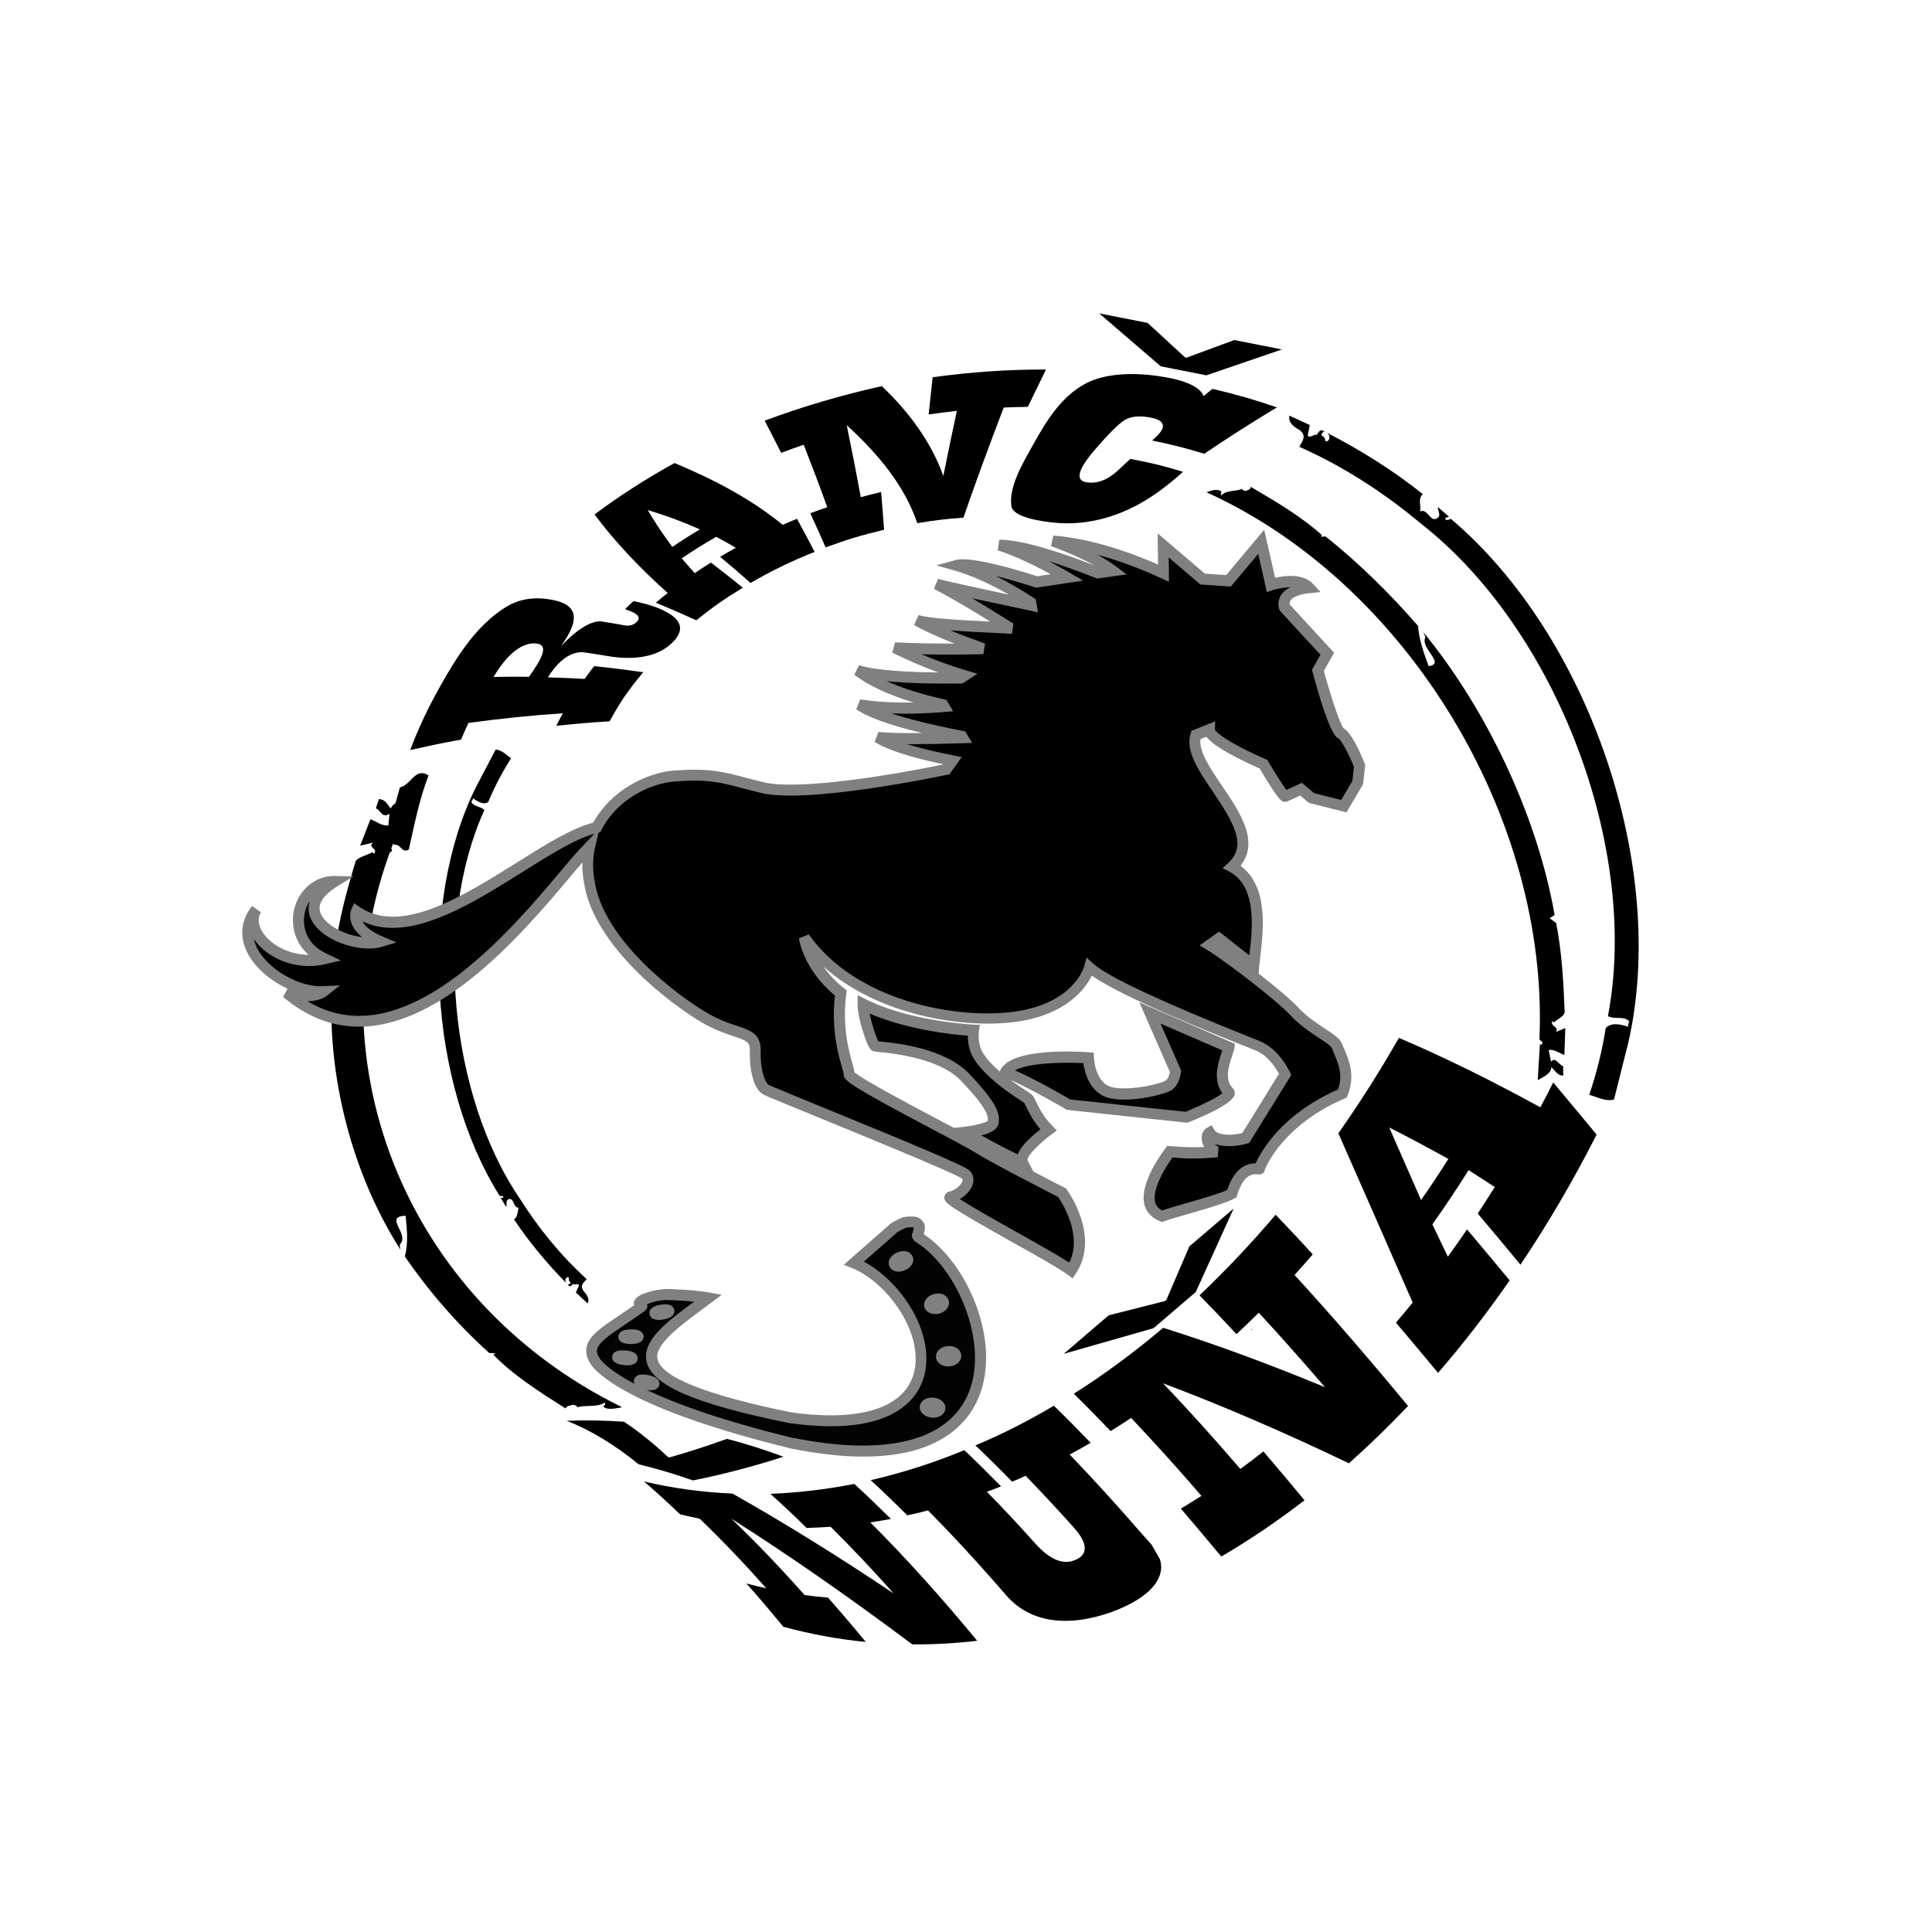 <?xml version="1.0" encoding="utf-8"?>
<!-- Generator: Adobe Illustrator 23.0.6, SVG Export Plug-In . SVG Version: 6.00 Build 0)  -->
<svg version="1.1" id="Layer_1" xmlns="http://www.w3.org/2000/svg" xmlns:xlink="http://www.w3.org/1999/xlink" x="0px" y="0px"
	 viewBox="0 0 150 150" style="enable-background:new 0 0 150 150;" xml:space="preserve">
<style type="text/css">
	.st0{fill:#010101;}
	.st1{fill:#808080;}
	.st2{fill:#030303;}
	.st3{fill:#206E9F;}
	.st4{fill-rule:evenodd;clip-rule:evenodd;fill:#206E9F;}
	.st5{fill-rule:evenodd;clip-rule:evenodd;fill:#A7A9AC;}
	.st6{fill-rule:evenodd;clip-rule:evenodd;fill:#C14059;}
	.st7{fill-rule:evenodd;clip-rule:evenodd;fill:#233E7C;}
	.st8{fill:#233E7C;}
	.st9{fill-rule:evenodd;clip-rule:evenodd;fill:#F6882B;}
	.st10{fill:#F6882B;}
	.st11{fill:none;}
	.st12{clip-path:url(#SVGID_2_);fill:#F6882B;}
	.st13{clip-path:url(#SVGID_2_);fill:#F6882C;}
	.st14{clip-path:url(#SVGID_2_);fill:#F6892C;}
	.st15{clip-path:url(#SVGID_2_);fill:#F6892D;}
	.st16{clip-path:url(#SVGID_2_);fill:#F68A2E;}
	.st17{clip-path:url(#SVGID_2_);fill:#F68A2F;}
	.st18{clip-path:url(#SVGID_2_);fill:#F68B30;}
	.st19{clip-path:url(#SVGID_2_);fill:#F68B31;}
	.st20{clip-path:url(#SVGID_2_);fill:#F68C32;}
	.st21{clip-path:url(#SVGID_2_);fill:#F68C33;}
	.st22{clip-path:url(#SVGID_2_);fill:#F68D33;}
	.st23{clip-path:url(#SVGID_2_);fill:#F68D34;}
	.st24{clip-path:url(#SVGID_2_);fill:#F78D34;}
	.st25{clip-path:url(#SVGID_2_);fill:#F78D35;}
	.st26{clip-path:url(#SVGID_2_);fill:#F78E35;}
	.st27{clip-path:url(#SVGID_2_);fill:#F78E36;}
	.st28{clip-path:url(#SVGID_2_);fill:#F78E37;}
	.st29{clip-path:url(#SVGID_2_);fill:#F78F37;}
	.st30{clip-path:url(#SVGID_2_);fill:#F78F38;}
	.st31{clip-path:url(#SVGID_2_);fill:#F78F39;}
	.st32{clip-path:url(#SVGID_2_);fill:#F79039;}
	.st33{clip-path:url(#SVGID_2_);fill:#F7903A;}
	.st34{clip-path:url(#SVGID_2_);fill:#F7913B;}
	.st35{clip-path:url(#SVGID_2_);fill:#F7913C;}
	.st36{clip-path:url(#SVGID_2_);fill:#F7923D;}
	.st37{clip-path:url(#SVGID_2_);fill:#F7923E;}
	.st38{clip-path:url(#SVGID_2_);fill:#F7933F;}
	.st39{clip-path:url(#SVGID_2_);fill:#F79340;}
	.st40{clip-path:url(#SVGID_2_);fill:#F79341;}
	.st41{clip-path:url(#SVGID_2_);fill:#F79441;}
	.st42{clip-path:url(#SVGID_2_);fill:#F79442;}
	.st43{clip-path:url(#SVGID_2_);fill:#F79543;}
	.st44{clip-path:url(#SVGID_2_);fill:#F79544;}
	.st45{clip-path:url(#SVGID_2_);fill:#F79645;}
	.st46{clip-path:url(#SVGID_2_);fill:#F79646;}
	.st47{clip-path:url(#SVGID_2_);fill:#F89747;}
	.st48{clip-path:url(#SVGID_2_);fill:#F89748;}
	.st49{clip-path:url(#SVGID_2_);fill:#F89849;}
	.st50{clip-path:url(#SVGID_2_);fill:#F8984A;}
	.st51{clip-path:url(#SVGID_2_);fill:#F8994B;}
	.st52{clip-path:url(#SVGID_2_);fill:#F89A4C;}
	.st53{clip-path:url(#SVGID_2_);fill:#F89A4D;}
	.st54{clip-path:url(#SVGID_2_);fill:#F89A4E;}
	.st55{clip-path:url(#SVGID_2_);fill:#F89B4E;}
	.st56{clip-path:url(#SVGID_2_);fill:#F89B4F;}
	.st57{clip-path:url(#SVGID_2_);fill:#F89C50;}
	.st58{clip-path:url(#SVGID_2_);fill:#F89C51;}
	.st59{clip-path:url(#SVGID_2_);fill:#F89D52;}
	.st60{clip-path:url(#SVGID_2_);fill:#F89D53;}
	.st61{clip-path:url(#SVGID_2_);fill:#F89E54;}
	.st62{clip-path:url(#SVGID_2_);fill:#F89E55;}
	.st63{clip-path:url(#SVGID_2_);fill:#F89F56;}
	.st64{clip-path:url(#SVGID_2_);fill:#F99F56;}
	.st65{clip-path:url(#SVGID_2_);fill:#F9A057;}
	.st66{clip-path:url(#SVGID_2_);fill:#F9A058;}
	.st67{clip-path:url(#SVGID_2_);fill:#F9A059;}
	.st68{clip-path:url(#SVGID_2_);fill:#F9A15A;}
	.st69{clip-path:url(#SVGID_2_);fill:#F9A15B;}
	.st70{clip-path:url(#SVGID_2_);fill:#F9A25C;}
	.st71{clip-path:url(#SVGID_2_);fill:#F9A35D;}
	.st72{clip-path:url(#SVGID_2_);fill:#F9A35E;}
	.st73{clip-path:url(#SVGID_2_);fill:#F9A45F;}
	.st74{clip-path:url(#SVGID_2_);fill:#F9A460;}
	.st75{clip-path:url(#SVGID_2_);fill:#F9A561;}
	.st76{clip-path:url(#SVGID_2_);fill:#F9A662;}
	.st77{clip-path:url(#SVGID_2_);fill:#F9A663;}
	.st78{clip-path:url(#SVGID_2_);fill:#F9A764;}
	.st79{clip-path:url(#SVGID_2_);fill:#F9A765;}
	.st80{clip-path:url(#SVGID_2_);fill:#F9A866;}
	.st81{clip-path:url(#SVGID_2_);fill:#FAA867;}
	.st82{clip-path:url(#SVGID_2_);fill:#FAA967;}
	.st83{clip-path:url(#SVGID_2_);fill:#FAA968;}
	.st84{clip-path:url(#SVGID_2_);fill:#FAAA69;}
	.st85{clip-path:url(#SVGID_2_);fill:#FAAB6A;}
	.st86{clip-path:url(#SVGID_2_);fill:#FAAB6B;}
	.st87{clip-path:url(#SVGID_2_);fill:#FAAC6C;}
	.st88{clip-path:url(#SVGID_2_);fill:#FAAC6D;}
	.st89{clip-path:url(#SVGID_2_);fill:#FAAD6E;}
	.st90{clip-path:url(#SVGID_2_);fill:#FAAE6F;}
	.st91{clip-path:url(#SVGID_2_);fill:#FAAE70;}
	.st92{clip-path:url(#SVGID_2_);fill:#FAAF71;}
	.st93{clip-path:url(#SVGID_2_);fill:#FAAF72;}
	.st94{clip-path:url(#SVGID_2_);fill:#FAB073;}
	.st95{clip-path:url(#SVGID_2_);fill:#FAB174;}
	.st96{clip-path:url(#SVGID_2_);fill:#FAB175;}
	.st97{clip-path:url(#SVGID_2_);fill:#FBB277;}
	.st98{clip-path:url(#SVGID_2_);fill:#FBB378;}
	.st99{clip-path:url(#SVGID_2_);fill:#FBB379;}
	.st100{clip-path:url(#SVGID_2_);fill:#FBB47A;}
	.st101{clip-path:url(#SVGID_2_);fill:#FBB57B;}
	.st102{clip-path:url(#SVGID_2_);fill:#FBB67C;}
	.st103{clip-path:url(#SVGID_2_);fill:#FBB67D;}
	.st104{clip-path:url(#SVGID_2_);fill:#FBB77E;}
	.st105{clip-path:url(#SVGID_2_);fill:#FBB87F;}
	.st106{clip-path:url(#SVGID_2_);fill:#FBB881;}
	.st107{clip-path:url(#SVGID_2_);fill:#FBB982;}
	.st108{clip-path:url(#SVGID_2_);fill:#FBBA83;}
	.st109{clip-path:url(#SVGID_2_);fill:#FBBB84;}
	.st110{clip-path:url(#SVGID_2_);fill:#FCBB85;}
	.st111{clip-path:url(#SVGID_2_);fill:#FCBC87;}
	.st112{clip-path:url(#SVGID_2_);fill:#FCBD88;}
	.st113{clip-path:url(#SVGID_2_);fill:#FCBE89;}
	.st114{clip-path:url(#SVGID_2_);fill:#FCBE8A;}
	.st115{clip-path:url(#SVGID_2_);fill:#FCBF8C;}
	.st116{clip-path:url(#SVGID_2_);fill:#FCC08D;}
	.st117{clip-path:url(#SVGID_2_);fill:#FCC18E;}
	.st118{clip-path:url(#SVGID_2_);fill:#FCC290;}
	.st119{clip-path:url(#SVGID_2_);fill:#FCC291;}
	.st120{clip-path:url(#SVGID_2_);fill:#FCC393;}
	.st121{clip-path:url(#SVGID_2_);fill:#FCC494;}
	.st122{clip-path:url(#SVGID_2_);fill:#FCC595;}
	.st123{clip-path:url(#SVGID_2_);fill:#FCC697;}
	.st124{clip-path:url(#SVGID_2_);fill:#FDC798;}
	.st125{clip-path:url(#SVGID_2_);fill:#FDC89A;}
	.st126{clip-path:url(#SVGID_2_);fill:#FDC89B;}
	.st127{clip-path:url(#SVGID_2_);fill:#FDC99D;}
	.st128{clip-path:url(#SVGID_2_);fill:#FDCA9E;}
	.st129{clip-path:url(#SVGID_2_);fill:#FDCBA0;}
	.st130{clip-path:url(#SVGID_2_);fill:#FDCCA1;}
	.st131{clip-path:url(#SVGID_2_);fill:#FDCDA3;}
	.st132{clip-path:url(#SVGID_2_);fill:#FDCEA5;}
	.st133{clip-path:url(#SVGID_2_);fill:#FDCFA6;}
	.st134{clip-path:url(#SVGID_2_);fill:#FDD0A8;}
	.st135{clip-path:url(#SVGID_2_);fill:#FDD0A9;}
	.st136{clip-path:url(#SVGID_2_);fill:#FDD1AB;}
	.st137{clip-path:url(#SVGID_2_);fill:#FDD2AD;}
	.st138{clip-path:url(#SVGID_2_);fill:#FED3AE;}
	.st139{clip-path:url(#SVGID_2_);fill:#FED4B0;}
	.st140{clip-path:url(#SVGID_2_);fill:#FED5B2;}
	.st141{clip-path:url(#SVGID_2_);fill:#FED6B4;}
	.st142{clip-path:url(#SVGID_2_);fill:#FED7B5;}
	.st143{clip-path:url(#SVGID_2_);fill:#FED8B7;}
	.st144{clip-path:url(#SVGID_2_);fill:#FED9B9;}
	.st145{clip-path:url(#SVGID_2_);fill:#FEDABB;}
	.st146{clip-path:url(#SVGID_2_);fill:#FEDBBC;}
	.st147{clip-path:url(#SVGID_2_);fill:#FEDCBE;}
	.st148{clip-path:url(#SVGID_2_);fill:#FEDDC0;}
	.st149{clip-path:url(#SVGID_2_);fill:#FEDEC2;}
	.st150{clip-path:url(#SVGID_2_);fill:#FEDFC4;}
	.st151{clip-path:url(#SVGID_2_);fill:#FEE0C6;}
	.st152{clip-path:url(#SVGID_2_);fill:#FEE1C8;}
	.st153{clip-path:url(#SVGID_2_);fill:#FEE2CA;}
	.st154{clip-path:url(#SVGID_2_);fill:#FEE3CB;}
	.st155{clip-path:url(#SVGID_2_);fill:#FEE4CD;}
	.st156{clip-path:url(#SVGID_2_);fill:#FEE5CF;}
	.st157{clip-path:url(#SVGID_2_);fill:#FFE7D1;}
	.st158{clip-path:url(#SVGID_2_);fill:#FFE8D4;}
	.st159{clip-path:url(#SVGID_2_);fill:#FFE9D6;}
	.st160{clip-path:url(#SVGID_2_);fill:#FFEAD8;}
	.st161{clip-path:url(#SVGID_2_);fill:#FFEBDA;}
	.st162{clip-path:url(#SVGID_2_);fill:#FFECDC;}
	.st163{clip-path:url(#SVGID_2_);fill:#FFEDDE;}
	.st164{clip-path:url(#SVGID_2_);fill:#FFEFE0;}
	.st165{clip-path:url(#SVGID_2_);fill:#FFF0E3;}
	.st166{clip-path:url(#SVGID_2_);fill:#FFF1E5;}
	.st167{clip-path:url(#SVGID_2_);fill:#FFF2E7;}
	.st168{clip-path:url(#SVGID_2_);fill:#FFF3E9;}
	.st169{clip-path:url(#SVGID_2_);fill:#FFF5EC;}
	.st170{clip-path:url(#SVGID_2_);fill:#FFF6EE;}
	.st171{clip-path:url(#SVGID_2_);fill:#FFF7F1;}
	.st172{clip-path:url(#SVGID_2_);fill:#FFF9F4;}
	.st173{clip-path:url(#SVGID_2_);fill:#FFFBF7;}
	.st174{clip-path:url(#SVGID_2_);fill:#FFFDFA;}
	.st175{clip-path:url(#SVGID_2_);fill:#FFFFFF;}
	.st176{fill:#F0842F;}
	.st177{clip-path:url(#SVGID_4_);fill:#F6882B;}
	.st178{clip-path:url(#SVGID_4_);fill:#F6882C;}
	.st179{clip-path:url(#SVGID_4_);fill:#F6892C;}
	.st180{clip-path:url(#SVGID_4_);fill:#F6892D;}
	.st181{clip-path:url(#SVGID_4_);fill:#F68A2E;}
	.st182{clip-path:url(#SVGID_4_);fill:#F68A2F;}
	.st183{clip-path:url(#SVGID_4_);fill:#F68B30;}
	.st184{clip-path:url(#SVGID_4_);fill:#F68B31;}
	.st185{clip-path:url(#SVGID_4_);fill:#F68C32;}
	.st186{clip-path:url(#SVGID_4_);fill:#F68C33;}
	.st187{clip-path:url(#SVGID_4_);fill:#F68D33;}
	.st188{clip-path:url(#SVGID_4_);fill:#F68D34;}
	.st189{clip-path:url(#SVGID_4_);fill:#F78D34;}
	.st190{clip-path:url(#SVGID_4_);fill:#F78D35;}
	.st191{clip-path:url(#SVGID_4_);fill:#F78E35;}
	.st192{clip-path:url(#SVGID_4_);fill:#F78E36;}
	.st193{clip-path:url(#SVGID_4_);fill:#F78E37;}
	.st194{clip-path:url(#SVGID_4_);fill:#F78F37;}
	.st195{clip-path:url(#SVGID_4_);fill:#F78F38;}
	.st196{clip-path:url(#SVGID_4_);fill:#F78F39;}
	.st197{clip-path:url(#SVGID_4_);fill:#F79039;}
	.st198{clip-path:url(#SVGID_4_);fill:#F7903A;}
	.st199{clip-path:url(#SVGID_4_);fill:#F7913B;}
	.st200{clip-path:url(#SVGID_4_);fill:#F7913C;}
	.st201{clip-path:url(#SVGID_4_);fill:#F7923D;}
	.st202{clip-path:url(#SVGID_4_);fill:#F7923E;}
	.st203{clip-path:url(#SVGID_4_);fill:#F7933F;}
	.st204{clip-path:url(#SVGID_4_);fill:#F79340;}
	.st205{clip-path:url(#SVGID_4_);fill:#F79341;}
	.st206{clip-path:url(#SVGID_4_);fill:#F79441;}
	.st207{clip-path:url(#SVGID_4_);fill:#F79442;}
	.st208{clip-path:url(#SVGID_4_);fill:#F79543;}
	.st209{clip-path:url(#SVGID_4_);fill:#F79544;}
	.st210{clip-path:url(#SVGID_4_);fill:#F79645;}
	.st211{clip-path:url(#SVGID_4_);fill:#F79646;}
	.st212{clip-path:url(#SVGID_4_);fill:#F89747;}
	.st213{clip-path:url(#SVGID_4_);fill:#F89748;}
	.st214{clip-path:url(#SVGID_4_);fill:#F89849;}
	.st215{clip-path:url(#SVGID_4_);fill:#F8984A;}
	.st216{clip-path:url(#SVGID_4_);fill:#F8994B;}
	.st217{clip-path:url(#SVGID_4_);fill:#F89A4C;}
	.st218{clip-path:url(#SVGID_4_);fill:#F89A4D;}
	.st219{clip-path:url(#SVGID_4_);fill:#F89A4E;}
	.st220{clip-path:url(#SVGID_4_);fill:#F89B4E;}
	.st221{clip-path:url(#SVGID_4_);fill:#F89B4F;}
	.st222{clip-path:url(#SVGID_4_);fill:#F89C50;}
	.st223{clip-path:url(#SVGID_4_);fill:#F89C51;}
	.st224{clip-path:url(#SVGID_4_);fill:#F89D52;}
	.st225{clip-path:url(#SVGID_4_);fill:#F89D53;}
	.st226{clip-path:url(#SVGID_4_);fill:#F89E54;}
	.st227{clip-path:url(#SVGID_4_);fill:#F89E55;}
	.st228{clip-path:url(#SVGID_4_);fill:#F89F56;}
	.st229{clip-path:url(#SVGID_4_);fill:#F99F56;}
	.st230{clip-path:url(#SVGID_4_);fill:#F9A057;}
	.st231{clip-path:url(#SVGID_4_);fill:#F9A058;}
	.st232{clip-path:url(#SVGID_4_);fill:#F9A059;}
	.st233{clip-path:url(#SVGID_4_);fill:#F9A15A;}
	.st234{clip-path:url(#SVGID_4_);fill:#F9A15B;}
	.st235{clip-path:url(#SVGID_4_);fill:#F9A25C;}
	.st236{clip-path:url(#SVGID_4_);fill:#F9A35D;}
	.st237{clip-path:url(#SVGID_4_);fill:#F9A35E;}
	.st238{clip-path:url(#SVGID_4_);fill:#F9A45F;}
	.st239{clip-path:url(#SVGID_4_);fill:#F9A460;}
	.st240{clip-path:url(#SVGID_4_);fill:#F9A561;}
	.st241{clip-path:url(#SVGID_4_);fill:#F9A662;}
	.st242{clip-path:url(#SVGID_4_);fill:#F9A663;}
	.st243{clip-path:url(#SVGID_4_);fill:#F9A764;}
	.st244{clip-path:url(#SVGID_4_);fill:#F9A765;}
	.st245{clip-path:url(#SVGID_4_);fill:#F9A866;}
	.st246{clip-path:url(#SVGID_4_);fill:#FAA867;}
	.st247{clip-path:url(#SVGID_4_);fill:#FAA967;}
	.st248{clip-path:url(#SVGID_4_);fill:#FAA968;}
	.st249{clip-path:url(#SVGID_4_);fill:#FAAA69;}
	.st250{clip-path:url(#SVGID_4_);fill:#FAAB6A;}
	.st251{clip-path:url(#SVGID_4_);fill:#FAAB6B;}
	.st252{clip-path:url(#SVGID_4_);fill:#FAAC6C;}
	.st253{clip-path:url(#SVGID_4_);fill:#FAAC6D;}
	.st254{clip-path:url(#SVGID_4_);fill:#FAAD6E;}
	.st255{clip-path:url(#SVGID_4_);fill:#FAAE6F;}
	.st256{clip-path:url(#SVGID_4_);fill:#FAAE70;}
	.st257{clip-path:url(#SVGID_4_);fill:#FAAF71;}
	.st258{clip-path:url(#SVGID_4_);fill:#FAAF72;}
	.st259{clip-path:url(#SVGID_4_);fill:#FAB073;}
	.st260{clip-path:url(#SVGID_4_);fill:#FAB174;}
	.st261{clip-path:url(#SVGID_4_);fill:#FAB175;}
	.st262{clip-path:url(#SVGID_4_);fill:#FBB277;}
	.st263{clip-path:url(#SVGID_4_);fill:#FBB378;}
	.st264{clip-path:url(#SVGID_4_);fill:#FBB379;}
	.st265{clip-path:url(#SVGID_4_);fill:#FBB47A;}
	.st266{clip-path:url(#SVGID_4_);fill:#FBB57B;}
	.st267{clip-path:url(#SVGID_4_);fill:#FBB67C;}
	.st268{clip-path:url(#SVGID_4_);fill:#FBB67D;}
	.st269{clip-path:url(#SVGID_4_);fill:#FBB77E;}
	.st270{clip-path:url(#SVGID_4_);fill:#FBB87F;}
	.st271{clip-path:url(#SVGID_4_);fill:#FBB881;}
	.st272{clip-path:url(#SVGID_4_);fill:#FBB982;}
	.st273{clip-path:url(#SVGID_4_);fill:#FBBA83;}
	.st274{clip-path:url(#SVGID_4_);fill:#FBBB84;}
	.st275{clip-path:url(#SVGID_4_);fill:#FCBB85;}
	.st276{clip-path:url(#SVGID_4_);fill:#FCBC87;}
	.st277{clip-path:url(#SVGID_4_);fill:#FCBD88;}
	.st278{clip-path:url(#SVGID_4_);fill:#FCBE89;}
	.st279{clip-path:url(#SVGID_4_);fill:#FCBE8A;}
	.st280{clip-path:url(#SVGID_4_);fill:#FCBF8C;}
	.st281{clip-path:url(#SVGID_4_);fill:#FCC08D;}
	.st282{clip-path:url(#SVGID_4_);fill:#FCC18E;}
	.st283{clip-path:url(#SVGID_4_);fill:#FCC290;}
	.st284{clip-path:url(#SVGID_4_);fill:#FCC291;}
	.st285{clip-path:url(#SVGID_4_);fill:#FCC393;}
	.st286{clip-path:url(#SVGID_4_);fill:#FCC494;}
	.st287{clip-path:url(#SVGID_4_);fill:#FCC595;}
	.st288{clip-path:url(#SVGID_4_);fill:#FCC697;}
	.st289{clip-path:url(#SVGID_4_);fill:#FDC798;}
	.st290{clip-path:url(#SVGID_4_);fill:#FDC89A;}
	.st291{clip-path:url(#SVGID_4_);fill:#FDC89B;}
	.st292{clip-path:url(#SVGID_4_);fill:#FDC99D;}
	.st293{clip-path:url(#SVGID_4_);fill:#FDCA9E;}
	.st294{clip-path:url(#SVGID_4_);fill:#FDCBA0;}
	.st295{clip-path:url(#SVGID_4_);fill:#FDCCA1;}
	.st296{clip-path:url(#SVGID_4_);fill:#FDCDA3;}
	.st297{clip-path:url(#SVGID_4_);fill:#FDCEA5;}
	.st298{clip-path:url(#SVGID_4_);fill:#FDCFA6;}
	.st299{clip-path:url(#SVGID_4_);fill:#FDD0A8;}
	.st300{clip-path:url(#SVGID_4_);fill:#FDD0A9;}
	.st301{clip-path:url(#SVGID_4_);fill:#FDD1AB;}
	.st302{clip-path:url(#SVGID_4_);fill:#FDD2AD;}
	.st303{clip-path:url(#SVGID_4_);fill:#FED3AE;}
	.st304{clip-path:url(#SVGID_4_);fill:#FED4B0;}
	.st305{clip-path:url(#SVGID_4_);fill:#FED5B2;}
	.st306{clip-path:url(#SVGID_4_);fill:#FED6B4;}
	.st307{clip-path:url(#SVGID_4_);fill:#FED7B5;}
	.st308{clip-path:url(#SVGID_4_);fill:#FED8B7;}
	.st309{clip-path:url(#SVGID_4_);fill:#FED9B9;}
	.st310{clip-path:url(#SVGID_4_);fill:#FEDABB;}
	.st311{clip-path:url(#SVGID_4_);fill:#FEDBBC;}
	.st312{clip-path:url(#SVGID_4_);fill:#FEDCBE;}
	.st313{clip-path:url(#SVGID_4_);fill:#FEDDC0;}
	.st314{clip-path:url(#SVGID_4_);fill:#FEDEC2;}
	.st315{clip-path:url(#SVGID_4_);fill:#FEDFC4;}
	.st316{clip-path:url(#SVGID_4_);fill:#FEE0C6;}
	.st317{clip-path:url(#SVGID_4_);fill:#FEE1C8;}
	.st318{clip-path:url(#SVGID_4_);fill:#FEE2CA;}
	.st319{clip-path:url(#SVGID_4_);fill:#FEE3CB;}
	.st320{clip-path:url(#SVGID_4_);fill:#FEE4CD;}
	.st321{clip-path:url(#SVGID_4_);fill:#FEE5CF;}
	.st322{clip-path:url(#SVGID_4_);fill:#FFE7D1;}
	.st323{clip-path:url(#SVGID_4_);fill:#FFE8D4;}
	.st324{clip-path:url(#SVGID_4_);fill:#FFE9D6;}
	.st325{clip-path:url(#SVGID_4_);fill:#FFEAD8;}
	.st326{clip-path:url(#SVGID_4_);fill:#FFEBDA;}
	.st327{clip-path:url(#SVGID_4_);fill:#FFECDC;}
	.st328{clip-path:url(#SVGID_4_);fill:#FFEDDE;}
	.st329{clip-path:url(#SVGID_4_);fill:#FFEFE0;}
	.st330{clip-path:url(#SVGID_4_);fill:#FFF0E3;}
	.st331{clip-path:url(#SVGID_4_);fill:#FFF1E5;}
	.st332{clip-path:url(#SVGID_4_);fill:#FFF2E7;}
	.st333{clip-path:url(#SVGID_4_);fill:#FFF3E9;}
	.st334{clip-path:url(#SVGID_4_);fill:#FFF5EC;}
	.st335{clip-path:url(#SVGID_4_);fill:#FFF6EE;}
	.st336{clip-path:url(#SVGID_4_);fill:#FFF7F1;}
	.st337{clip-path:url(#SVGID_4_);fill:#FFF9F4;}
	.st338{clip-path:url(#SVGID_4_);fill:#FFFBF7;}
	.st339{clip-path:url(#SVGID_4_);fill:#FFFDFA;}
	.st340{clip-path:url(#SVGID_4_);fill:#FFFFFF;}
</style>
<g>
	<g>
		<path d="M44.96,99.8L44.96,99.8l-0.25,0.55l0.92,0.85c0.18-0.36-0.1-0.73-0.33-0.97c-0.29-0.46,0-0.62,0.25-0.92
			c-2.04-1.85-3.76-3.99-5.19-6.25c-5.49-8.06-6.71-21.51-2.75-30.17c-0.29-0.31-0.81-0.22-1.02-0.64c0.09-0.13,0.16-0.19,0.1-0.29
			c0.33,0.21,0.77,0.57,1.21,0.32c0.49-1.18,1.08-2.3,1.78-3.41c-0.39-0.27-0.74-0.66-1.2-0.67l-1.52,2.9
			c-4.46,8.91-3.68,22.99,1.84,31.76c0,0,0.41-0.08,0.23,0.17c-0.04-0.08-0.11-0.01-0.16-0.03l0.43,0.71
			c0.07-0.23-0.03-0.35,0.08-0.54c0.55-0.38,0.43,0.67,0.9,0.59c-0.13,0.29-0.06,0.76-0.38,0.9c1.16,1.76,2.63,3.5,4.05,4.94
			l-0.05-0.14c-0.03-0.18,0.12-0.4,0.28-0.26c-0.07,0.25,0.06,0.24,0.12,0.42c-0.09,0.03-0.16,0.19-0.26,0.08l0.13,0.14
			c0.11,0.08,0.24-0.06,0.34-0.16C44.62,99.8,44.87,99.6,44.96,99.8L44.96,99.8z"/>
	</g>
	<g>
		<path d="M46.85,109.21L46.85,109.21c0.31,0.32,1.11,0.1,1.46,0.05c-17.01-8.32-24.45-27.37-17.58-44.29
			c-0.09-0.12-0.37-0.22-0.07-0.4c0.07-0.02,0.11,0,0.15,0.05L32,61.86c-0.65,0.21-1.52,0.44-1.65,0.91
			c-0.27-0.27-0.38-0.69-0.93-0.73l-0.24,0.72c0.39,0.13,0.47,0.81,1.06,0.42l-0.09,0.91c-0.61,0.03-0.93-0.34-1.39-0.48l-0.8,2.05
			l1.01-0.24c-0.47,0.39,0.4,0.44,0.08,0.85c-0.04-0.02-0.11-0.03-0.13-0.11c-0.43,0.24-1.2,0.42-1.32,0.73
			c-0.68,2.3-1.33,4.6-1.57,6.91l0.51,0.41l-0.58,0.22c-0.98,7.78,1.11,16.32,5.13,22.59c0.01-0.14-0.13-0.33,0.02-0.48
			c0.62-0.81-1.32-2.09,0.38-2.15c0.1,0.98,0.23,2.12-0.06,3.16c1.85,2.69,4.05,5.24,6.56,7.5l0.44,0.01
			c-0.02,0.06-0.06,0.1-0.13,0.11c1.51,1.57,3.56,2.88,5.61,4.18c0.08-0.16,0.22-0.22,0.39-0.23c0.23-0.14,0.48,0.03,0.53,0.13
			c0.66-0.18,1.53,0.03,2.12-0.35C47.08,109.05,46.84,109.13,46.85,109.21L46.85,109.21z"/>
	</g>
	<g>
		<path class="st0" d="M104.22,84.9c-5.12,2.19-6.45,5.79-6.46,5.86c0,0.05-1.39-0.5-2.12,1.92c-0.93,0.53-4.39,1.35-5.4,1.75
			c-2.59-0.95,0.59-5.01,0.59-5.01c1.18,0.08,1.74,0.16,3.69,0c-0.64-0.16-1.05-1.2-0.61-1.46c0.4,0.7,1.82,0.71,2.81,0.4l3.06-4.94
			c0,0-0.73-1.65-2.13-2.22c-1.41-0.57-11.07-4.31-13.06-6.09c0,0-0.82,3.12-5.67,3.83c-4.85,0.71-12.84-0.98-16.47-6.15
			c0,0,0.32,2.35,2.83,4.33c-0.48,3.44,0.65,5.76,0.64,6.3c-0.01,0.54,8.73,4.88,9.98,5.69c1.25,0.8,6.53,3.49,6.53,3.49
			s2.5,3.35,0.72,6.04c-1.57-1.18-10.13-5.57-9.37-5.71c0.76-0.14,1.82-1.17,1.16-1.75c-0.66-0.58-15.03-6.31-15.49-6.57
			c-0.46-0.26-0.87-1.34-0.83-3c0.04-1.66-1.39-1.12-3.92-2.58c-2.52-1.46-8.3-5.9-8.97-10.58c-0.18-0.99-0.15-1.91,0.04-2.74
			l-0.63,0.66c-3.78,4.28-13.94,18.27-22.92,10.72c0,0,1.95,0.58,2.82-0.11c-2.98,0.15-7.58-3.34-5.17-6.35
			c-1.13,1.85,1.93,4.6,5.28,3.8c-3.4-1.59-2.06-6.03,0.8-5.98c-4.29,2.62,1.09,5.39,3.55,4.65c-2.44-1.04-1.87-2.33-1.87-2.33
			c5.25,3.6,13.98-5.5,18.67-6.53c1.23-2.39,3.85-3.84,6.08-3.99c3.14-0.22,3.81,0.17,6.73,0.9c2.93,0.73,11.09-0.72,14.33-1.41
			l0.48-0.68c-2.34-0.46-4.71-1.08-5.83-1.81c1.07,0.14,3.96,0.11,6.62,0.02l-0.07-0.11c-3.39-0.66-6.7-1.51-7.96-2.43
			c2.25,0.35,4.65,0.29,6.58,0.12l-0.08-0.14c-2.41-0.54-4.96-1.38-6.66-2.65c1.79,0.56,5.66,0.61,8.05,0.58l0.29-0.19
			c-1.49-0.44-3.38-1.12-5.45-2.15c2.49,0.13,5.03,0.11,6.9,0.07c-1.86-0.66-3.9-1.46-5.19-2.21c0.98,0.33,3.98,0.45,7.05,0.61
			l0.02-0.14c-1.56-0.95-3.4-2.15-5.55-3.27c0.81,0.24,4.5,1.02,7.41,1.63l-0.04-0.24c-1.62-1.06-3.73-2.24-5.82-2.85
			c0.95-0.27,3.62,0.42,6.27,1.27c0.57-0.09,1.43-0.22,2.35-0.36c-1.68-0.98-3.6-1.97-5.26-2.49c1.91,0,5.4,1.24,7.66,2.14
			c0.42-0.06,0.81-0.12,1.14-0.16c-0.78-0.59-2.18-1.39-4.65-2.3c3.37,0.27,6.7,1.62,8.59,2.49l-0.02-2.15l3.06,2.62l2,0.14
			l2.54-3.03l0.76,3.32c0,0,2.1-0.69,2.96,0.25c-2.41,0.24-1.9,1.51-1.9,1.51c1.33,1.46,3.32,3.6,3.32,3.6l-0.73,1.3
			c0,0,1.26,4.67,1.79,4.88c0.53,0.22,1.45,2.52,1.45,2.52l-0.14,1.3l-1.08,1.84l-2.51-0.63l-0.82-0.69
			c-0.47,0.21-1.11,0.53-1.23,0.56c-0.13,0.03-1.11-1.54-1.68-2.49c-1.61-0.72-4.23-1.99-4.2-2.69l-1.04,0.42
			c-0.92,2.71,5.97,7.3,2.8,10.25c2.86,1.48,1.8,6.13,1.69,7.68l-2.71-2.15l-0.72,0.51c1.31,0.8,5.43,3.92,6.54,5.13
			c1.36,1.46,3.13,2.12,3.36,2.74C104.16,82.17,104.88,83.28,104.22,84.9z M92.11,86.75c0,0,3.72-1.52,3.29-1.95
			c-1.08-1.1-0.05-3,0.01-3.49l-6.13-2.66l1.99,4.53c0,0-0.08,0.93-0.68,1.17c-1.15,0.46-3.18,0.75-4.3,0.5
			c-1.71-0.37-1.78-2.72-1.78-2.72s-5.65-0.42-6.44,1.11c1.93,0.77,4.89,2.53,4.89,2.53L92.11,86.75z M81.4,87.74
			c-1.12-1.15-1.37-2.21-1.59-2.41c-0.22-0.21-2.72-1.6-3.82-3.3c-0.59-0.9-0.41-2.01-0.41-2.01s-5.02-0.23-8.57-2.03
			c-0.02,1.03,0.75,3.19,0.92,3.26c0.18,0.07,4.9,0.22,6.99,2.42c2.2,2.31,2.28,3.01,2.15,3.55c-0.12,0.5-2.15,0.73-2.15,0.73
			s3.29,1.87,4.45,2.32C78.99,89.5,81.4,87.74,81.4,87.74z"/>
		<path class="st1" d="M83.27,99.25l-0.36-0.27c-0.64-0.48-2.57-1.57-4.44-2.61c-5.07-2.85-5.22-3.02-5.14-3.48
			c0.03-0.19,0.18-0.34,0.39-0.38c0.4-0.07,0.93-0.51,1.01-0.83c0.03-0.09,0-0.13-0.05-0.18c-0.53-0.4-7.68-3.33-11.52-4.9
			c-2.7-1.11-3.74-1.53-3.89-1.62c-0.69-0.38-1.09-1.68-1.05-3.38c0.02-0.69-0.21-0.79-1.25-1.14c-0.62-0.21-1.46-0.49-2.45-1.06
			c-2.31-1.34-8.46-5.91-9.18-10.89c-0.1-0.52-0.14-1.04-0.12-1.55c-0.29,0.33-0.62,0.72-0.98,1.15c-3.45,4.1-9.78,11.6-16.36,11.6
			c-1.97,0-3.96-0.67-5.9-2.31l0.34-0.64c-1.33-0.62-2.53-1.64-3.11-2.78c-0.64-1.25-0.51-2.54,0.36-3.64l0.69,0.49
			c-0.4,0.65-0.03,1.34,0.22,1.68c0.64,0.88,1.96,1.61,3.48,1.62c-1.17-1.02-1.37-2.45-1.13-3.5c0.36-1.55,1.63-2.62,3.1-2.62
			c0.02,0,0.04,0,0.06,0l1.46,0.03l-1.24,0.76c-0.81,0.5-1.7,1.27-1.3,2.16c0.39,0.88,1.87,1.64,3.2,1.8
			c-0.38-0.31-0.65-0.65-0.8-1.02c-0.25-0.62-0.05-1.1-0.03-1.15l0.21-0.47l0.42,0.29c3.21,2.2,7.99-0.8,12.22-3.44
			c2.19-1.38,4.27-2.68,5.93-3.1c1.41-2.58,4.25-3.91,6.33-4.05c2.69-0.18,3.66,0.07,5.59,0.58c0.38,0.1,0.8,0.21,1.28,0.33
			c2.69,0.67,10.22-0.59,13.98-1.38l0.01-0.01c-2.61-0.55-4.41-1.14-5.34-1.74l0.29-0.78c0.56,0.08,1.78,0.11,3.39,0.09
			c-2.56-0.62-4.27-1.24-5.11-1.85l0.31-0.76c1.24,0.19,2.63,0.27,4.14,0.24c-1.95-0.59-3.49-1.31-4.61-2.15l0.38-0.74
			c1.35,0.42,4,0.54,6.16,0.56c-1.22-0.44-2.42-0.96-3.58-1.54l0.21-0.8c1.59,0.08,3.21,0.1,4.62,0.1
			c-1.33-0.53-2.39-1.01-3.14-1.45l0.35-0.77c0.78,0.26,3.07,0.39,5.56,0.51c-1.29-0.8-2.74-1.69-4.37-2.54l0.32-0.78
			c0.52,0.15,2.45,0.58,5.5,1.23c-1.51-0.87-2.91-1.49-4.19-1.87L72.7,43.9l1.42-0.4c0.33-0.09,1.32-0.37,6.42,1.24l0.12-0.02
			c0.27-0.04,0.58-0.09,0.91-0.14c-1.59-0.87-2.97-1.49-4.11-1.85l0.13-0.83c1.82,0,4.94,1.05,7.39,2c-0.77-0.43-1.86-0.94-3.38-1.5
			l0.18-0.82c2.98,0.24,5.97,1.3,8.13,2.25l-0.03-2.42l3.67,3.13l1.65,0.11l2.95-3.52l0.85,3.73c0.74-0.17,2.18-0.36,2.96,0.49
			l0.57,0.62l-0.84,0.08c-1.06,0.11-1.39,0.41-1.5,0.58c-0.07,0.12-0.07,0.23-0.06,0.3c1.31,1.44,3.22,3.5,3.24,3.52l0.21,0.23
			l-0.8,1.41c0.53,1.93,1.25,4.12,1.54,4.46c0.59,0.31,1.27,1.83,1.63,2.73l0.04,0.1l-0.16,1.5l-1.29,2.19l-2.91-0.73l-0.69-0.58
			c-0.1,0.05-0.21,0.1-0.31,0.15c-0.47,0.22-0.64,0.3-0.75,0.33c-0.33,0.08-0.47,0.12-2.08-2.57c-2.79-1.25-3.79-2-4.14-2.47
			l-0.45,0.18c-0.16,0.94,0.77,2.3,1.66,3.62c1.39,2.04,2.94,4.34,1.44,6.22c2.2,1.59,1.77,5.09,1.54,7.03
			c-0.04,0.31-0.07,0.57-0.09,0.77l-0.04,0.57c1.29,1,2.51,2.03,3.04,2.6c0.68,0.73,1.48,1.26,2.12,1.68
			c0.68,0.45,1.17,0.77,1.33,1.2c0.05,0.14,0.11,0.29,0.18,0.44c0.36,0.85,0.85,2.02,0.23,3.55l-0.07,0.16l-0.16,0.07
			c-4.78,2.05-6.1,5.28-6.21,5.57l-0.02,0.13l-0.14,0.11c-0.15,0.11-0.3,0.09-0.38,0.08c-0.7-0.1-1.24,0.44-1.59,1.62L96,92.96
			l-0.15,0.08c-0.61,0.35-2.08,0.77-3.49,1.18c-0.82,0.23-1.59,0.46-1.97,0.6l-0.15,0.06l-0.15-0.06c-0.63-0.23-1.05-0.66-1.22-1.23
			c-0.48-1.69,1.41-4.16,1.62-4.44l0.14-0.18l0.61,0.04c0.72,0.05,1.25,0.09,2.25,0.04c-0.1-0.18-0.16-0.37-0.18-0.55
			c-0.06-0.41,0.09-0.75,0.39-0.93l0.37-0.21l0.21,0.36c0.23,0.39,1.23,0.5,2.17,0.25l2.85-4.6c-0.23-0.42-0.85-1.42-1.81-1.81
			c-0.13-0.05-0.34-0.14-0.62-0.25c-2.47-0.98-9.63-3.83-12.1-5.56c-0.5,1-1.95,3.01-5.79,3.57c-4.04,0.59-10.81-0.45-15.06-4.29
			c0.39,0.56,0.92,1.15,1.63,1.72l0.19,0.15l-0.03,0.24c-0.34,2.49,0.18,4.38,0.46,5.4c0.09,0.31,0.15,0.53,0.17,0.71
			c0.57,0.53,4.3,2.51,6.55,3.7c0.42,0.22,0.81,0.43,1.18,0.62l0.81-0.09c0.78-0.09,1.61-0.3,1.8-0.45c0.06-0.3,0.06-0.89-2.06-3.11
			c-1.12-1.18-3.27-1.94-6.4-2.25c-0.3-0.03-0.37-0.04-0.45-0.07c-0.14-0.06-0.34-0.14-0.78-1.54c-0.16-0.5-0.42-1.45-0.41-2.12
			l0.01-0.68l0.61,0.31c3.42,1.74,8.34,1.98,8.39,1.98l0.48,0.02L76,80.08c0,0.01-0.14,0.96,0.34,1.71c0.32,0.5,0.78,0.98,1.27,1.4
			l0.08-0.15c0.88-1.69,5.86-1.41,6.85-1.34l0.38,0.03l0.01,0.38c0,0.02,0.09,2.02,1.45,2.31c1.05,0.23,3-0.06,4.05-0.48
			c0.25-0.1,0.36-0.51,0.4-0.71l-2.37-5.41l7.42,3.22l-0.04,0.32c-0.02,0.14-0.08,0.32-0.16,0.55c-0.24,0.71-0.65,1.9,0.03,2.58
			c0.13,0.13,0.18,0.31,0.15,0.49c-0.16,0.76-2.73,1.81-3.57,2.15l-0.1,0.04l-9.36-1l-0.08-0.05c-0.03-0.02-2.45-1.45-4.3-2.28
			c0.48,0.36,0.93,0.65,1.22,0.84c0.26,0.17,0.37,0.25,0.44,0.31c0.13,0.12,0.21,0.29,0.33,0.55c0.22,0.45,0.55,1.14,1.27,1.88
			l0.34,0.35l-0.39,0.29c-1.01,0.74-1.93,1.71-1.89,2l0.46,0.9c1.3,0.68,2.39,1.24,2.42,1.25l0.09,0.04l0.06,0.08
			c0.03,0.04,0.67,0.9,1.09,2.13c0.57,1.67,0.45,3.19-0.35,4.4L83.27,99.25z M74.52,93.09c0.86,0.58,2.84,1.69,4.36,2.54
			c1.68,0.94,3.27,1.84,4.14,2.4c1.05-2.13-0.55-4.64-0.87-5.1c-0.74-0.38-5.3-2.71-6.47-3.47c-0.41-0.26-1.69-0.94-3.18-1.73
			c-6.69-3.54-7.01-3.86-7-4.32c0-0.08-0.08-0.36-0.15-0.61c-0.29-1.04-0.82-2.96-0.52-5.5c-2.45-2.03-2.79-4.35-2.8-4.45l0.77-0.3
			c3.65,5.21,11.59,6.64,16.06,5.98c4.49-0.66,5.29-3.4,5.32-3.52l0.18-0.66l0.51,0.46c1.15,1.03,5.3,2.97,12.31,5.77
			c0.27,0.11,0.49,0.19,0.62,0.25c1.55,0.63,2.33,2.37,2.36,2.44l0.09,0.2l-3.26,5.26l-0.15,0.05c-0.68,0.21-1.73,0.32-2.51,0.04
			c0.08,0.11,0.19,0.18,0.28,0.2l-0.06,0.83c-1.76,0.15-2.43,0.1-3.37,0.03l-0.15-0.01c-0.57,0.78-1.62,2.51-1.34,3.5
			c0.08,0.27,0.26,0.47,0.55,0.61c0.43-0.15,1.11-0.35,1.88-0.57c1.14-0.33,2.54-0.73,3.16-1.02c0.57-1.72,1.51-2.07,2.18-2.07
			c0.01,0,0.02,0,0.03,0c0.47-1.03,2.09-3.84,6.39-5.73c0.4-1.12,0.05-1.94-0.28-2.74c-0.07-0.16-0.13-0.32-0.19-0.47
			c-0.06-0.17-0.58-0.51-1-0.79c-0.68-0.45-1.53-1.01-2.27-1.81c-1.07-1.16-5.11-4.24-6.45-5.05l-0.55-0.33l1.51-1.07L97,74.18
			c0-0.01,0-0.02,0-0.04c0.23-1.86,0.65-5.31-1.55-6.46l-0.53-0.28L95.36,67c1.46-1.35,0.47-3.07-1.19-5.53
			c-1.12-1.65-2.17-3.2-1.72-4.55l0.06-0.18L94.35,56l-0.03,0.64c0.04,0.08,0.41,0.74,3.95,2.31L98.39,59l0.07,0.12
			c0.67,1.12,1.18,1.89,1.42,2.21c0.12-0.05,0.27-0.13,0.39-0.18c0.19-0.09,0.39-0.18,0.57-0.26l0.24-0.11l0.95,0.8l2.1,0.53
			l0.87-1.48l0.12-1.1c-0.43-1.05-0.98-2.06-1.19-2.19c-0.17-0.07-0.71-0.29-2.02-5.16l-0.05-0.17l0.66-1.18
			c-0.55-0.59-2.04-2.2-3.11-3.37l-0.05-0.06l-0.03-0.07c-0.02-0.06-0.21-0.57,0.11-1.1c0.16-0.26,0.4-0.47,0.74-0.63
			c-0.55,0-1.12,0.14-1.38,0.22l-0.44,0.15L97.69,43l-2.13,2.54l-2.36-0.16l-2.46-2.1l0.02,1.89l-0.61-0.28
			c-1.32-0.61-3.07-1.32-4.95-1.82c0.56,0.3,1.05,0.61,1.45,0.91l0.82,0.62l-1.02,0.14c-0.33,0.05-0.72,0.1-1.14,0.16l-0.11,0.02
			l-0.11-0.04c-1.35-0.53-2.58-0.97-3.66-1.31c0.52,0.27,1.06,0.58,1.62,0.9l1.04,0.61l-1.19,0.18c-0.81,0.12-1.57,0.24-2.13,0.32
			l-0.32,0.05l-0.09-0.03c-1.25-0.4-2.24-0.68-3.04-0.88c0.94,0.47,1.92,1.04,2.94,1.7l0.15,0.1l0.18,1.03L80,47.41
			c-1.47-0.31-3.12-0.66-4.51-0.96c0.73,0.44,1.42,0.86,2.07,1.27c0.31,0.19,0.61,0.38,0.89,0.55l0.23,0.14l-0.11,0.8l-1.37-0.07
			c-1.24-0.06-2.4-0.12-3.4-0.19c0.78,0.32,1.67,0.66,2.68,1.02l-0.13,0.82c-1.27,0.03-2.99,0.05-4.81,0.01
			c1.14,0.48,2.3,0.9,3.47,1.25l0.88,0.26l-1.17,0.76l-0.12,0c-1.79,0.02-3.96,0-5.75-0.18c1.23,0.55,2.72,1.02,4.45,1.41l0.18,0.04
			l0.52,0.88l-0.68,0.06c-1.47,0.12-2.85,0.16-4.12,0.11c1.22,0.4,2.98,0.86,5.55,1.36l0.19,0.04l0.54,0.89l-0.72,0.02
			c-0.76,0.03-2.66,0.08-4.32,0.08c0.96,0.3,2.17,0.59,3.59,0.87l0.64,0.13l-0.96,1.34l-0.16,0.03c-0.44,0.09-10.92,2.31-14.52,1.4
			c-0.48-0.12-0.91-0.23-1.29-0.33c-1.89-0.5-2.76-0.73-5.31-0.55c-1.9,0.13-4.5,1.36-5.73,3.76l-0.09,0.18l-0.14,0.03l-0.27,1.16
			c-0.19,0.82-0.2,1.69-0.04,2.57c0.67,4.66,6.55,9.01,8.77,10.29c0.92,0.53,1.68,0.79,2.3,0.99c1.04,0.35,1.86,0.62,1.83,1.96
			c-0.04,1.68,0.41,2.5,0.62,2.62c0.17,0.09,1.93,0.81,3.8,1.58c7.46,3.05,11.33,4.67,11.75,5.04c0.31,0.27,0.42,0.65,0.31,1.04
			C75.42,92.38,74.99,92.82,74.52,93.09z M76.19,88.15c0.84,0.47,2.02,1.1,2.82,1.48c0.27-0.68,1.08-1.41,1.77-1.95
			c-0.6-0.7-0.91-1.34-1.1-1.74c-0.06-0.12-0.13-0.26-0.16-0.31c-0.05-0.04-0.19-0.13-0.32-0.22c-0.79-0.52-2.63-1.73-3.56-3.16
			c-0.42-0.65-0.5-1.38-0.5-1.84c-1.21-0.09-4.71-0.46-7.62-1.72c0.15,0.81,0.5,1.81,0.67,2.16c0.04,0,0.09,0.01,0.13,0.01
			c1.24,0.12,5.02,0.5,6.93,2.51c2.14,2.25,2.45,3.12,2.26,3.93C77.41,87.67,76.97,87.96,76.19,88.15z M76.7,87.05L76.7,87.05
			L76.7,87.05z M83.09,85.36l8.96,0.96c1.15-0.47,2.44-1.1,2.86-1.44c-0.79-1.04-0.31-2.46-0.04-3.24c0.01-0.03,0.02-0.06,0.03-0.09
			l-4.8-2.08l1.6,3.64l-0.01,0.11c-0.01,0.12-0.13,1.2-0.95,1.53c-1.19,0.47-3.3,0.8-4.55,0.52c-1.56-0.34-1.97-1.97-2.08-2.73
			c-1.87-0.1-4.33,0.02-5.31,0.56C80.53,83.87,82.65,85.1,83.09,85.36z M95.1,85.1C95.1,85.1,95.1,85.1,95.1,85.1
			C95.1,85.1,95.1,85.1,95.1,85.1z M23.88,77.74c3.04,1.81,6.44,1.45,10.34-1.08c3.79-2.47,7.15-6.45,9.37-9.09
			c0.48-0.57,0.9-1.07,1.27-1.48l1.29-1.36c-1.52,0.42-3.49,1.66-5.58,2.97c-3.3,2.07-6.93,4.34-10.08,4.34
			c-0.82,0-1.61-0.15-2.35-0.51c0.17,0.33,0.58,0.76,1.56,1.18l1.08,0.46l-1.13,0.34c-1.72,0.51-4.76-0.48-5.52-2.19
			c-0.15-0.33-0.26-0.81-0.08-1.38c-0.18,0.28-0.31,0.59-0.38,0.9c-0.24,1.05,0.07,2.45,1.7,3.21l1.1,0.52l-1.18,0.28
			c-2.33,0.56-4.52-0.49-5.48-1.81c-0.03-0.05-0.07-0.09-0.1-0.14c0.05,0.24,0.14,0.48,0.26,0.73c0.84,1.63,3.26,3.03,5.09,2.94
			l1.34-0.07l-1.05,0.83C24.93,77.62,24.4,77.73,23.88,77.74z M94.31,56.63L94.31,56.63L94.31,56.63z M104.33,56.57
			C104.33,56.57,104.33,56.57,104.33,56.57C104.33,56.57,104.33,56.57,104.33,56.57z M104.27,56.53
			C104.27,56.54,104.27,56.54,104.27,56.53C104.27,56.54,104.27,56.54,104.27,56.53z"/>
	</g>
	<g>
		<path d="M97.23,103.31l-0.05-0.14C97.13,103.19,97.18,103.27,97.23,103.31L97.23,103.31z"/>
	</g>
	<g>
		<path d="M33.27,60.2L33.27,60.2c-1.05-0.66-1.34,0.75-2.22,0.93c-0.48,1.69-0.99,3.48-1.02,5.12c0.13-0.1,0.4-0.03,0.41-0.28
			l-0.35-0.45l0.19-0.15c0.11,0.09,0.29,0.06,0.3,0.22c0.6-0.08,0.57,0.69,1.16,0.37C32.17,64.04,32.54,62.12,33.27,60.2L33.27,60.2
			z"/>
	</g>
	<g>
		<path d="M101.53,33.82L101.53,33.82l0.16-0.82l-1.58-0.73c-0.13,0.54,0.4,0.92,0.8,1.12c0.56,0.47,0.22,0.8-0.03,1.3
			c3.51,1.56,6.67,3.64,9.46,5.98c10.51,8.22,16.98,25.26,14.5,38.22c0.52,0.29,1.21-0.05,1.66,0.41c-0.09,0.21-0.15,0.32-0.03,0.42
			c-0.54-0.13-1.28-0.42-1.8,0.09c-0.27,1.74-0.7,3.45-1.28,5.19c0.64,0.18,1.27,0.54,1.92,0.37l1.11-4.42
			c3.09-13.5-2.97-31.53-13.78-40.67c0,0-0.55,0.28-0.38-0.13c0.09,0.09,0.16-0.03,0.24-0.03l-0.86-0.75
			c-0.01,0.33,0.16,0.44,0.08,0.73c-0.63,0.72-0.84-0.7-1.46-0.39c0.08-0.44-0.19-1.02,0.21-1.34c-2.24-1.81-4.91-3.47-7.41-4.75
			l0.12,0.16c0.11,0.22-0.03,0.57-0.29,0.46c0-0.35-0.17-0.29-0.32-0.5c0.11-0.07,0.15-0.32,0.33-0.21l-0.24-0.12
			c-0.18-0.05-0.32,0.17-0.42,0.35C102,33.69,101.72,34.05,101.53,33.82L101.53,33.82z"/>
	</g>
	<g>
		<path d="M94.83,38.17L94.83,38.17c-0.33-0.29-0.9-0.03-1.16,0.05c15.59,7.06,26.62,25.34,25.85,42.49
			c0.11,0.11,0.35,0.19,0.17,0.39c-0.05,0.02-0.09,0-0.13-0.04l-0.17,2.8c0.46-0.25,1.07-0.53,1.05-1.01
			c0.28,0.25,0.48,0.66,0.93,0.66l-0.01-0.73c-0.34-0.11-0.59-0.77-0.94-0.35l-0.18-0.91c0.47-0.07,0.82,0.27,1.22,0.38l0.07-2.08
			l-0.73,0.3c0.27-0.42-0.43-0.4-0.29-0.83c0.04,0.02,0.1,0.02,0.13,0.1c0.27-0.27,0.82-0.49,0.84-0.81
			c-0.09-2.32-0.21-4.62-0.66-6.92l-0.51-0.37l0.39-0.25c-1.35-7.74-5.32-16.02-10.18-21.94c0.03,0.14,0.19,0.32,0.11,0.47
			c-0.26,0.84,1.6,1.97,0.29,2.15c-0.35-0.96-0.76-2.07-0.82-3.12c-2.19-2.52-4.6-4.89-7.18-6.95l-0.35,0.02
			c0-0.06,0.02-0.1,0.07-0.12c-1.61-1.45-3.57-2.6-5.53-3.75c-0.02,0.16-0.11,0.23-0.25,0.25c-0.14,0.15-0.38,0-0.45-0.09
			c-0.46,0.22-1.21,0.07-1.56,0.49C94.7,38.35,94.87,38.25,94.83,38.17L94.83,38.17z"/>
	</g>
	<g>
		<g>
			<path d="M49.19,46.67c0.8,0.16,1.43,0.35,1.9,0.54c1.9,0.77,2.17,1.69,1.05,2.74c-1.28,1.21-3.27,1.27-4.94,0.99
				c-0.37-0.06-0.55-0.09-0.91-0.15c-0.37-0.06-0.56-0.09-0.93-0.14c-0.85-0.11-1.79,0.43-2.64,1.66c-0.03,0.04-0.09,0.14-0.18,0.28
				c1.14,0.03,1.71,0.06,2.85,0.12c0.28-0.4,0.43-0.59,0.74-0.99c1.53,0.16,2.3,0.26,3.81,0.47c-1.22,1.48-1.75,2.25-2.61,3.81
				c-1.66,0.11-2.48,0.18-4.14,0.35c0.19-0.39,0.3-0.58,0.51-0.97c-2.44,0.16-4.88,0.41-7.33,0.75c-0.24,0.51-0.35,0.77-0.57,1.29
				c-1.58,0.29-2.37,0.46-3.95,0.81c0.85-2.29,1.99-4.47,3.3-6.61c1.04-1.67,2.39-3.44,4.18-4.52c1.1-0.67,2.41-0.8,3.81-0.47
				c1.7,0.41,1.79,1.47,0.67,3.16c-0.06,0.09-0.14,0.21-0.24,0.37c1.31-1.4,2.43-2,3.14-1.91c0.39,0.06,0.59,0.1,0.98,0.16
				c0.31,0.05,0.46,0.08,0.77,0.14c0.39,0.07,0.71-0.01,0.96-0.25c0.36-0.34,0.14-0.65-0.69-0.93c-0.08-0.03-0.12-0.04-0.2-0.07
				C48.77,47.04,48.91,46.91,49.19,46.67z M41.07,52.55c0.1-0.15,0.15-0.22,0.25-0.36c0.97-1.41,1.15-2.14,0.32-2.23
				c-0.94-0.1-2.02,0.6-3.02,2.12c-0.06,0.1-0.16,0.26-0.3,0.48C39.43,52.54,39.98,52.53,41.07,52.55z"/>
		</g>
		<g>
			<path d="M61.88,40.28c0.56,1.03,0.83,1.54,1.37,2.57c-1.73,0.68-3.42,1.5-4.98,2.41c-0.93-0.82-1.4-1.23-2.36-2.03
				c0.48-0.29,0.73-0.43,1.22-0.7c-0.59-0.35-0.9-0.52-1.52-0.85c-1.11,0.64-1.64,0.97-2.68,1.67c0.39,0.46,0.6,0.69,1.01,1.15
				c0.49-0.34,0.74-0.5,1.26-0.82c1,0.77,1.5,1.16,2.47,1.95c-1.53,0.94-2.26,1.45-3.61,2.53c-1.24-0.56-1.87-0.84-3.14-1.37
				c0.36-0.3,0.54-0.45,0.92-0.75c-2.07-1.86-4.04-3.89-5.68-6.1c1.94-1.45,4.02-2.78,6.21-3.99c3.08,1.28,5.97,2.81,8.4,4.8
				C61.21,40.55,61.43,40.46,61.88,40.28z M54.34,41.1c-1.54-0.67-2.35-0.97-4.05-1.5c0.7,1.18,1.09,1.75,1.91,2.86
				C53.03,41.9,53.46,41.63,54.34,41.1z"/>
		</g>
		<g>
			<path d="M81.21,28.69c-0.57,1.16-0.85,1.74-1.41,2.9c-0.75,0.01-1.12,0.02-1.87,0.05c-1.09,2.84-2.14,5.69-3.13,8.55
				c-1.43,0.11-2.15,0.19-3.58,0.43c-0.99-2.91-3.02-5.36-5.48-7.61c0.38,1.86,0.75,3.73,1.09,5.59c0.63-0.17,0.94-0.25,1.58-0.4
				c0.1,1.17,0.14,1.76,0.23,2.93c-1.85,0.45-2.77,0.72-4.54,1.37c-0.46-1.06-0.7-1.59-1.19-2.65c0.53-0.2,0.79-0.29,1.32-0.47
				c-0.58-1.62-1.2-3.24-1.83-4.85c-0.71,0.24-1.06,0.37-1.75,0.63c-0.51-1-0.76-1.5-1.28-2.5c2.93-1.09,5.95-1.98,9.09-2.68
				c2.16,2.04,3.88,4.42,4.78,6.98c0.34-1.69,0.69-3.38,1.05-5.06c-0.88,0.1-1.32,0.15-2.19,0.28c0.12-1.16,0.19-1.74,0.31-2.89
				C75.3,28.89,78.24,28.68,81.21,28.69z"/>
		</g>
		<g>
			<path d="M93.45,30.75c0.27-0.23,0.41-0.34,0.69-0.56c2.05,0.49,3.05,0.78,5,1.44c-1.93,1.16-3.81,2.36-5.64,3.6
				c-1.58-0.48-2.39-0.68-4.05-1.03c0.08-0.07,0.13-0.11,0.21-0.19c0.94-0.83,0.83-1.38-0.38-1.6c-0.84-0.15-1.49-0.08-1.94,0.19
				c-0.45,0.26-1.27,1.07-2.43,2.43c-1.27,1.5-1.42,2.3-0.52,2.42c0.84,0.12,1.66-0.21,2.49-1c0.19-0.18,0.29-0.27,0.48-0.45
				c0.16-0.15,0.24-0.22,0.4-0.37c1.68,0.32,2.5,0.52,4.09,1c-0.58,0.54-1.25,1.07-1.98,1.6c-2.28,1.64-5.13,2.69-8.22,2.33
				c-1.9-0.22-3.05-0.65-3.13-1.28c-0.2-1.5,0.88-3.31,1.7-4.77c0.94-1.68,2.08-3.64,3.99-4.69c1.59-0.88,3.93-0.92,5.98-0.58
				C92.07,29.52,93.19,30.07,93.45,30.75z"/>
		</g>
	</g>
	<g>
		<g>
			<path d="M90.12,28.44l-4.78-4.11l3.76,0.74l2.91,2.68l0.11,0.02l3.71-1.37l3.7,0.73l-5.87,2.01L90.12,28.44z"/>
		</g>
	</g>
	<g>
		<g>
			<path d="M49.59,113.69c-1.88-1.53-3.75-2.66-5.59-3.38c1.47-0.06,2.95-0.03,4.44,0.07c1.14,0.75,2.28,1.67,3.42,2.74
				c0.04,0.01,0.09,0.02,0.13,0.03c1.48-0.42,2.96-0.9,4.45-1.44c1.47,0.38,2.93,0.85,4.39,1.39c-2.35,0.76-4.69,1.37-7.03,1.84
				C52.39,114.44,50.99,114.03,49.59,113.69z"/>
		</g>
	</g>
	<g>
		<g>
			<path d="M89.56,103.12l-6.97,1.99l3.49-2.99l4.38-1.11l0.1-0.09l1.78-4.15l3.44-2.94l-2.94,6.48L89.56,103.12z"/>
		</g>
	</g>
	<g>
		<g>
			<path d="M66.33,115.21c0.95,0.87,1.89,1.78,2.84,2.72c-0.53,0.1-1.07,0.19-1.6,0.27c2.75,2.74,5.5,5.8,8.3,9.19
				c-1.69,0.2-3.37,0.29-5.04,0.28c-4.76-3.56-9.41-6.82-14.06-9.77c1.91,1.82,3.8,3.8,5.7,5.94c0.6,0.08,1.21,0.15,1.82,0.2
				c0.97,1.1,1.95,2.25,2.93,3.44c-2.17-0.21-4.31-0.61-6.4-1.18c-0.96-1.16-1.91-2.29-2.87-3.36c0.51,0.14,1.02,0.26,1.54,0.37
				c-1.72-1.94-3.44-3.74-5.17-5.4c-0.51-0.1-1.02-0.22-1.52-0.34c-0.93-0.89-1.86-1.74-2.8-2.55c2.24,0.53,4.53,0.84,6.87,0.94
				c4.16,2.35,8.31,4.94,12.52,7.76c-1.64-1.84-3.27-3.57-4.9-5.18c-0.62,0.04-1.24,0.07-1.86,0.09c-0.94-0.92-1.88-1.81-2.82-2.65
				C61.95,115.9,64.13,115.64,66.33,115.21z"/>
		</g>
		<g>
			<path d="M81.82,109.14c0.95,0.92,1.9,1.88,2.86,2.88c-0.54,0.31-1.08,0.62-1.63,0.91c1.79,1.86,3.6,3.85,5.44,5.97
				c0.3,0.34,0.61,0.68,0.91,1.02c0.22,0.38,0.44,0.75,0.65,1.13c0.48,1.47-0.76,3.02-3.76,4.11c-3.78,1.34-6.52,0.6-8.16-1.29
				c-0.29-0.34-0.58-0.67-0.87-1c-1.75-1.99-3.48-3.86-5.21-5.6c-0.54,0.14-1.07,0.27-1.61,0.38c-0.95-0.95-1.89-1.86-2.84-2.73
				c2.42-0.56,4.85-1.33,7.27-2.33c0.95,0.9,1.9,1.84,2.85,2.81c-0.37,0.15-0.73,0.29-1.1,0.42c1.26,1.28,2.52,2.63,3.79,4.05
				c1.06,1.17,2.06,1.64,3.01,1.27c1.08-0.41,1.06-1.3-0.04-2.53c-1.26-1.41-2.51-2.75-3.75-4.03c-0.35,0.16-0.7,0.31-1.05,0.46
				c-0.95-0.98-1.9-1.92-2.85-2.82C77.79,111.36,79.81,110.33,81.82,109.14z"/>
		</g>
		<g>
			<path d="M99.04,94.31c0.95,0.99,1.91,2.01,2.88,3.08c-0.47,0.54-0.93,1.07-1.41,1.6c2.82,3.08,5.75,6.47,8.81,10.17
				c-1.5,1.58-3.03,3.06-4.59,4.45c-4.93-2.36-9.71-4.44-14.43-6.21c1.96,2.06,3.96,4.27,6,6.65c0.6-0.44,1.2-0.89,1.79-1.36
				c1.05,1.22,2.11,2.48,3.19,3.79c-2.11,1.63-4.27,3.09-6.46,4.37c-1.06-1.28-2.11-2.52-3.14-3.72c0.53-0.32,1.07-0.65,1.6-0.99
				c-1.85-2.15-3.67-4.16-5.46-6.05c-0.53,0.35-1.06,0.69-1.59,1.02c-0.96-1-1.91-1.97-2.86-2.9c2.35-1.49,4.67-3.2,6.94-5.12
				c4.13,1.3,8.3,2.85,12.56,4.61c-1.75-2.04-3.46-3.96-5.14-5.78c-0.57,0.57-1.15,1.12-1.73,1.66c-0.97-1.04-1.92-2.04-2.87-3.01
				C95.15,98.65,97.13,96.56,99.04,94.31z"/>
		</g>
		<g>
			<path d="M120.59,84.04c1.1,1.31,2.22,2.66,3.37,4.05c-1.83,3.6-3.81,6.97-5.91,10.1c-1.13-1.36-2.23-2.69-3.32-3.97
				c0.45-0.68,0.89-1.37,1.32-2.06c-0.68-0.45-1.36-0.88-2.03-1.31c-0.91,1.45-1.85,2.85-2.81,4.21c0.4,0.83,0.79,1.67,1.2,2.51
				c0.5-0.69,1-1.4,1.49-2.12c1.08,1.28,2.19,2.6,3.31,3.96c-1.78,2.56-3.63,4.95-5.56,7.18c-1.11-1.34-2.2-2.64-3.27-3.9
				c0.44-0.51,0.87-1.03,1.3-1.56c-2.02-4.61-3.93-8.99-5.77-13.14c1.64-2.33,3.21-4.8,4.7-7.41c3.55,1.51,7.18,3.31,10.98,5.39
				C119.94,85.33,120.27,84.69,120.59,84.04z M112.45,89.98c-1.55-0.86-3.08-1.68-4.59-2.44c0.81,1.84,1.63,3.72,2.47,5.63
				C111.05,92.14,111.76,91.07,112.45,89.98z"/>
		</g>
	</g>
	<g>
		<g>
			<path class="st2" d="M49.65,107.22c0-0.09,0.26-0.11,0.57-0.06c0.32,0.05,0.57,0.17,0.57,0.26c0,0.09-0.25,0.12-0.57,0.06
				C49.9,107.42,49.65,107.3,49.65,107.22 M71.83,109.29c-0.02-0.19,0.22-0.35,0.53-0.35c0.32,0,0.59,0.16,0.61,0.36
				c0.02,0.2-0.22,0.36-0.53,0.35C72.13,109.64,71.85,109.48,71.83,109.29 M47.95,105.37c0-0.08,0.25-0.12,0.57-0.09
				c0.31,0.03,0.56,0.11,0.56,0.19c0,0.08-0.25,0.13-0.57,0.09C48.2,105.53,47.95,105.44,47.95,105.37 M73.09,105.35
				c-0.02-0.2,0.21-0.39,0.52-0.42c0.31-0.03,0.58,0.1,0.6,0.31c0.02,0.2-0.21,0.4-0.51,0.42
				C73.38,105.69,73.11,105.55,73.09,105.35 M48.43,103.79c0-0.08,0.25-0.14,0.56-0.15c0.31-0.01,0.56,0.05,0.56,0.14
				c0,0.08-0.25,0.15-0.56,0.15C48.68,103.93,48.43,103.86,48.43,103.79 M72.18,101.34c-0.02-0.19,0.2-0.4,0.5-0.47
				c0.3-0.06,0.56,0.04,0.58,0.25c0.02,0.2-0.2,0.41-0.5,0.47C72.46,101.64,72.2,101.53,72.18,101.34 M50.85,101.95
				c0-0.09,0.24-0.19,0.55-0.24c0.3-0.04,0.55,0,0.55,0.09c0,0.09-0.24,0.2-0.55,0.24C51.09,102.08,50.85,102.03,50.85,101.95
				 M69.43,98.09c-0.02-0.18,0.2-0.4,0.5-0.49c0.29-0.09,0.55-0.01,0.57,0.18c0.02,0.19-0.2,0.41-0.5,0.49
				C69.7,98.35,69.44,98.27,69.43,98.09 M69.44,95.3c-0.09,0.08-2.07,1.82-3.13,2.75c2.4,0.95,5.06,4.14,5.2,7.21
				c0.13,3.01-2.27,5.89-10.13,4.81c-15.65-3.19-10.92-5.89-6.38-9.3c-1.15-0.21-3.31-0.28-3.41-0.27c-0.1,0.01-0.65,0.09-0.83,0.13
				c-0.17,0.04-0.7,0.23-0.83,0.29c-0.11,0.05-0.28,0.18-0.3,0.25c-0.02,0.06,0.23,0.23,0.23,0.23c0,0,0.04,0-0.15,0.12
				c-2.73,1.96-4.61,2.68-3.39,4.3c1.22,1.49,5.53,3.87,15.18,6.23c0,0,0,0,0,0c0,0,0.01,0,0.01,0c0,0,0.01,0,0.01,0c0,0,0,0,0,0
				c19.53,3.93,15.77-12.19,9.89-15.93c-0.2-0.14-0.17-0.18-0.17-0.18c0,0,0.18-0.6,0.15-0.72c-0.04-0.16-0.23-0.32-0.34-0.35
				c-0.13-0.03-0.66-0.02-0.82,0.03c-0.01,0-0.03,0.01-0.04,0.02C69.98,95.01,69.52,95.24,69.44,95.3"/>
		</g>
		<g>
			<path class="st1" d="M67.03,113.09c-1.67,0-3.54-0.21-5.59-0.62c-0.01,0-0.02,0-0.04-0.01c-11.51-2.82-14.61-5.4-15.41-6.37
				c-0.39-0.51-0.53-0.98-0.46-1.44c0.15-0.91,1.11-1.56,2.56-2.53c0.35-0.24,0.74-0.5,1.15-0.78c-0.04-0.09-0.05-0.2,0-0.32
				c0.11-0.29,0.52-0.49,0.52-0.49c0.15-0.07,0.71-0.27,0.91-0.31c0.19-0.05,0.77-0.13,0.9-0.14l0,0c0.35-0.02,2.43,0.07,3.51,0.27
				l0.95,0.18l-0.77,0.58c-0.23,0.17-0.47,0.35-0.7,0.52c-1.85,1.37-3.75,2.78-3.51,3.9c0.31,1.4,3.81,2.79,10.4,4.13
				c3.98,0.55,6.89,0.1,8.43-1.3c1.07-0.97,1.25-2.2,1.21-3.07c-0.13-2.93-2.7-5.95-4.93-6.83l-0.65-0.26l0.52-0.46
				c1.38-1.21,3.03-2.66,3.12-2.74l0.05-0.04c0.13-0.09,0.62-0.34,0.83-0.42c0.02-0.01,0.04-0.02,0.06-0.02
				c0.25-0.08,0.85-0.09,1.06-0.04c0.28,0.07,0.57,0.36,0.65,0.65c0.03,0.12-0.01,0.43-0.08,0.7c3.38,2.21,6.03,8.28,4.29,12.6
				c-0.77,1.92-2.35,3.31-4.56,4.04C70.19,112.88,68.71,113.09,67.03,113.09z M61.61,111.64c7.27,1.46,12.1,0.21,13.61-3.54
				c1.56-3.88-0.92-9.64-4.04-11.62l-0.02-0.01c-0.17-0.12-0.33-0.26-0.35-0.47l-0.02-0.19l0.06-0.07c0.04-0.14,0.08-0.32,0.1-0.42
				c-0.01-0.01-0.02-0.02-0.03-0.03c-0.12-0.01-0.48,0-0.57,0.03l-0.02,0.01c-0.16,0.06-0.53,0.25-0.64,0.32
				c-0.24,0.22-1.66,1.46-2.62,2.3c2.34,1.24,4.72,4.26,4.85,7.3c0.06,1.5-0.45,2.79-1.49,3.73c-1.76,1.6-4.83,2.11-9.13,1.51
				l-0.03,0c-7.35-1.5-10.66-2.93-11.07-4.78c-0.36-1.62,1.5-3.03,3.69-4.65c-0.99-0.1-2.09-0.13-2.27-0.13l-0.02,0
				c-0.08,0.01-0.6,0.08-0.76,0.12c-0.1,0.03-0.41,0.13-0.6,0.2l0,0.02c0.12,0.32-0.19,0.52-0.32,0.61
				c-0.49,0.35-0.96,0.67-1.38,0.95c-1.17,0.79-2.1,1.41-2.19,1.97c-0.04,0.22,0.06,0.47,0.29,0.77c0.25,0.31,0.94,0.98,2.62,1.87
				c-0.03-0.06-0.05-0.13-0.05-0.21v0c0-0.14,0.06-0.27,0.17-0.36c0.17-0.15,0.47-0.19,0.89-0.12c0.34,0.06,0.92,0.22,0.93,0.67
				c0,0.14-0.06,0.28-0.17,0.37c-0.2,0.17-0.54,0.17-0.81,0.13c2.23,1.06,5.77,2.36,11.36,3.73l0,0
				C61.6,111.64,61.6,111.64,61.61,111.64z M49.98,101.39C49.98,101.39,49.98,101.39,49.98,101.39S49.98,101.39,49.98,101.39z
				 M71.55,96.23L71.55,96.23c0.06-0.07,0.09-0.14,0.1-0.21C71.62,96.11,71.59,96.18,71.55,96.23z M70.91,95.28L70.91,95.28
				L70.91,95.28z M72.46,110.07c-0.01,0-0.02,0-0.02,0c-0.54-0.01-0.98-0.33-1.03-0.74l0,0c-0.02-0.18,0.04-0.36,0.17-0.51
				c0.17-0.2,0.46-0.31,0.78-0.31c0,0,0,0,0.01,0c0.54,0,0.98,0.31,1.03,0.73c0.02,0.19-0.04,0.38-0.17,0.52
				C73.05,109.96,72.77,110.07,72.46,110.07z M73.61,106.09c-0.49,0-0.89-0.29-0.94-0.69l0,0c-0.02-0.18,0.03-0.36,0.16-0.52
				c0.16-0.2,0.43-0.34,0.73-0.37c0.55-0.06,1.02,0.24,1.07,0.68c0.02,0.19-0.03,0.38-0.16,0.53c-0.16,0.2-0.43,0.34-0.74,0.36
				C73.69,106.09,73.65,106.09,73.61,106.09z M48.72,106c-0.08,0-0.16,0-0.25-0.01c-0.63-0.06-0.95-0.28-0.94-0.63l0,0
				c0-0.13,0.06-0.25,0.16-0.34c0.16-0.15,0.45-0.2,0.87-0.17c0.79,0.06,0.95,0.37,0.95,0.62c0,0.13-0.06,0.26-0.16,0.35
				C49.21,105.94,49.01,106,48.72,106z M48.99,104.35c-0.4,0-0.69-0.08-0.84-0.23c-0.09-0.09-0.14-0.21-0.14-0.34
				c0-0.25,0.17-0.55,0.97-0.57c0.28-0.01,0.65,0.03,0.84,0.22c0.09,0.09,0.15,0.21,0.15,0.34
				C49.97,103.95,49.87,104.35,48.99,104.35C48.99,104.35,48.99,104.35,48.99,104.35z M51.18,102.48c-0.22,0-0.44-0.04-0.59-0.17
				c-0.11-0.09-0.16-0.22-0.17-0.36v0c0-0.34,0.32-0.57,0.91-0.66c0.27-0.04,0.64-0.05,0.86,0.14c0.11,0.09,0.17,0.23,0.17,0.36
				c0,0.35-0.33,0.59-0.92,0.66C51.37,102.47,51.28,102.48,51.18,102.48z M72.6,102.02c-0.22,0-0.42-0.06-0.57-0.17
				c-0.16-0.12-0.26-0.28-0.28-0.47l0,0c-0.05-0.42,0.31-0.82,0.83-0.93c0.3-0.06,0.6-0.02,0.81,0.14c0.16,0.12,0.26,0.29,0.29,0.48
				c0.05,0.43-0.31,0.83-0.84,0.94C72.76,102.02,72.68,102.02,72.6,102.02z M69.77,98.73c-0.19,0-0.36-0.05-0.49-0.14
				c-0.16-0.11-0.26-0.27-0.28-0.46v0c-0.04-0.39,0.29-0.78,0.8-0.94c0.31-0.09,0.61-0.07,0.82,0.08c0.16,0.11,0.26,0.27,0.29,0.46
				c0.04,0.4-0.3,0.8-0.8,0.94C69.99,98.71,69.88,98.73,69.77,98.73z"/>
		</g>
	</g>
</g>
</svg>
